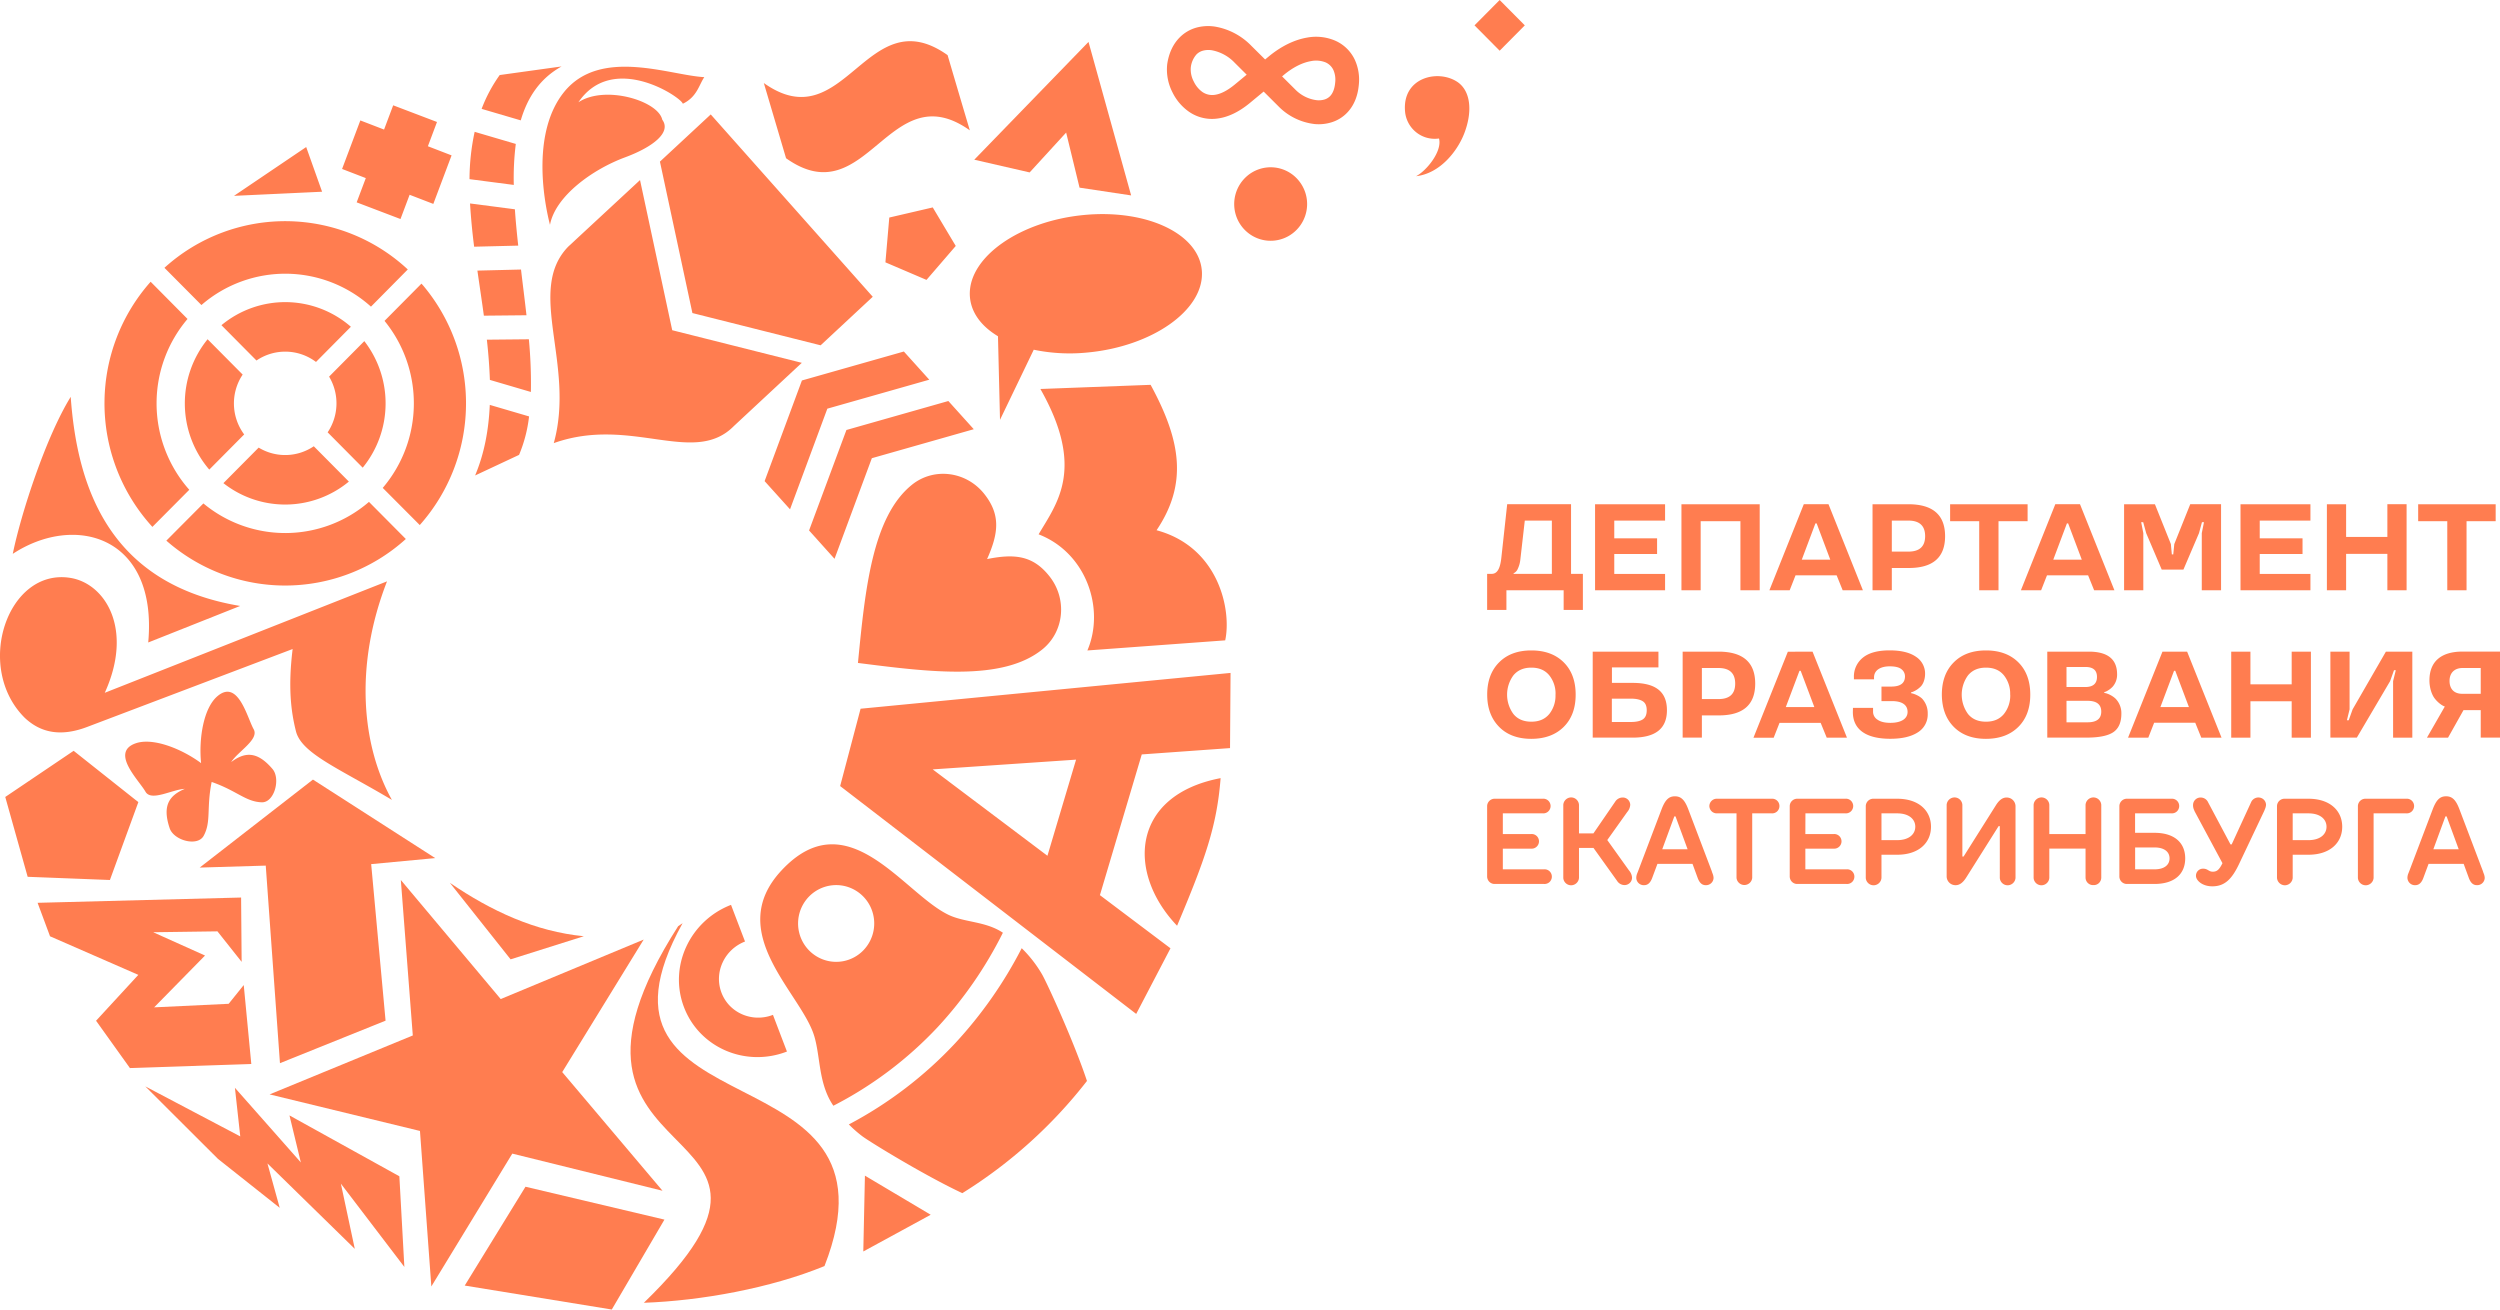<svg xmlns="http://www.w3.org/2000/svg" width="168" height="88" fill="none"><g fill="#FF7D50" clip-path="url(#a)"><path fill-rule="evenodd" d="m65.47 10.732 3.722.855 2.453-2.679.9 3.702 3.467.522-2.865-10.316-7.676 7.916ZM43.255 63.14l-5.474 8.905 6.74 7.974-10.095-2.496-5.44 8.927L28.222 76l-10.105-2.457 9.623-3.96-.804-10.446 6.712 8 9.607-3.998Z" clip-rule="evenodd"/><path fill-rule="evenodd" d="m18.813 71.445-.955-13.276-4.438.132 7.61-5.913 8.216 5.276-4.303.405.967 10.52-7.097 2.856ZM39.232 62.915l-4.92 1.553-4.08-5.142c2.798 1.908 5.75 3.273 9 3.589ZM44.65 81.958 41.112 88l-9.882-1.61 4.083-6.642 9.339 2.21Z" clip-rule="evenodd"/><path fill-rule="evenodd" d="M45.869 62.04c-7.92 14.304 15.39 8.098 9.536 23.04-3.605 1.48-8.272 2.33-12.138 2.467 13.486-13.073-8.75-8.027 2.305-25.308l.297-.2ZM27.173 85.138l-.336-6.092-7.385-4.09.765 3.16-4.431-5.017.36 3.268-6.38-3.361 4.881 4.87 4.15 3.29-.825-2.984 5.87 5.742-.935-4.382 4.266 5.596Z" clip-rule="evenodd"/><path fill-rule="evenodd" d="M50.064 63.271c-1.392.54-2.098 2.079-1.58 3.44.518 1.36 2.068 2.027 3.459 1.488.312.821.625 1.643.94 2.465-2.783 1.077-5.88-.257-6.918-2.978-1.039-2.72.377-5.802 3.16-6.879.312.821 0 .004.94 2.464ZM58.65 19.944 47.762 7.69l-3.414 3.171 2.182 10.176 8.616 2.168 3.512-3.27-.008.008ZM43.01 12.1l2.163 10.091 8.708 2.191-4.556 4.24c-2.693 2.745-6.9-.702-12.112 1.156 1.47-5.287-1.893-10.247.972-13.204L43.01 12.1ZM66.332 37.57c1.882-.38 3.097-.227 4.192 1.157 1.209 1.527.994 3.728-.48 4.913-2.67 2.148-7.53 1.529-12.39.91.48-4.914.96-9.827 3.631-11.975 1.474-1.185 3.652-.907 4.86.62 1.094 1.383.974 2.61.187 4.376ZM87.255 12.114a2.478 2.478 0 0 1 .312 2.725 2.46 2.46 0 0 1-.989 1.03 2.433 2.433 0 0 1-2.713-.224 2.47 2.47 0 0 1-.81-1.178 2.488 2.488 0 0 1 .748-2.638 2.44 2.44 0 0 1 1.785-.58 2.433 2.433 0 0 1 1.667.865ZM54.72 69.63c.425 1.435.276 3.203 1.282 4.676a25.646 25.646 0 0 0 7.018-5.293 27.195 27.195 0 0 0 4.374-6.333c-1.153-.772-2.554-.684-3.632-1.193-3.044-1.436-6.794-7.78-11.253-2.985-3.89 4.188 1.357 8.245 2.21 11.128Zm1.471-10.152c.506 0 1.001.152 1.422.436.42.283.748.686.941 1.157a2.598 2.598 0 0 1-.555 2.81 2.54 2.54 0 0 1-2.788.558 2.563 2.563 0 0 1-1.148-.949 2.593 2.593 0 0 1 .318-3.257 2.558 2.558 0 0 1 1.81-.755Zm.854 16.083a27.101 27.101 0 0 0 7.139-5.452 28.662 28.662 0 0 0 4.475-6.39c.53.519.988 1.108 1.363 1.75.342.59 2.156 4.554 3.022 7.171a32.012 32.012 0 0 1-8.375 7.54c-2.483-1.16-6.188-3.423-6.73-3.83a8.267 8.267 0 0 1-.894-.785v-.004ZM82.693 45.22l-.035 5.052-5.932.425-2.812 9.456 4.742 3.572-2.304 4.41-19.894-15.312 1.373-5.197 24.862-2.406Zm-10.381 5.828-9.634.655 7.71 5.805 1.924-6.46ZM98.392 8.979c-.44 1.141-1.6 2.68-3.235 2.862.672-.333 1.78-1.665 1.544-2.534-.037 0-.075.011-.12.013a1.986 1.986 0 0 1-1.46-.469 2.015 2.015 0 0 1-.703-1.373c-.188-2.258 2.171-2.827 3.475-2 .933.586 1.087 1.985.5 3.5ZM24.215 8.093l-1.227 3.261 1.594.614-.614 1.63 2.945 1.121.613-1.63 1.593.614 1.227-3.261-1.592-.614.612-1.63-2.944-1.121-.613 1.63-1.594-.614ZM62.542 81.632l-4.528 2.467.109-5.096 4.42 2.629ZM1.668 48.242c1.073 1.005 2.417 1.283 4.198.605l13.799-5.233c-.31 2.544-.12 4.166.223 5.529.38 1.497 2.895 2.494 6.448 4.61-2.008-3.606-2.555-8.972-.328-14.686L7.04 46.556c1.941-4.267.05-7.32-2.283-7.717-4.237-.718-6.525 5.99-3.089 9.403ZM15.725 13.16l4.851-3.279 1.068 3.003-5.92.277ZM77.721 35.632c4.196 1.134 5.048 5.379 4.613 7.4l-9.262.679c1.195-2.786-.054-6.555-3.277-7.804 1.221-2.08 3.16-4.407.12-9.767l7.407-.279c2.07 3.803 2.48 6.671.4 9.771ZM37.895 6.197c-2.107 2.63-1.418 7.04-.936 8.911.36-1.921 2.845-3.721 5.048-4.536 1.884-.7 3.125-1.68 2.497-2.528-.276-1.274-3.859-2.35-5.635-1.17 2.316-3.42 6.921-.333 7.017.097.95-.454 1.082-1.255 1.443-1.788-2.288-.112-6.987-2.033-9.434 1.014ZM4.95 50.455l2.174 1.725 2.173 1.723-.956 2.616-.955 2.616-2.764-.107-2.763-.107-.753-2.683-.752-2.682 2.297-1.55 2.298-1.551ZM59.76 14.619l1.461-.34 1.46-.34.772 1.295.773 1.294-.983 1.141-.983 1.14-1.38-.59-1.38-.59.13-1.504.13-1.506Z" clip-rule="evenodd"/><path fill-rule="evenodd" d="M79.1 62.21c1.872-4.441 2.675-6.674 2.925-9.919-5.999 1.147-6.34 6.34-2.925 9.92ZM22.115 25.309a3.497 3.497 0 0 1-.097 3.744l2.356 2.375a6.832 6.832 0 0 0 1.537-4.234 6.834 6.834 0 0 0-1.429-4.271l-2.367 2.386Zm-1.028 4.68 2.356 2.374a6.717 6.717 0 0 1-4.197 1.542 6.715 6.715 0 0 1-4.233-1.438l2.369-2.388a3.43 3.43 0 0 0 3.705-.09Zm-4.678-.795a3.493 3.493 0 0 1-.102-4.022l-2.357-2.374a6.835 6.835 0 0 0-1.529 4.37 6.834 6.834 0 0 0 1.603 4.343l.04.046 2.345-2.363Zm.826-4.967-2.354-2.374a6.714 6.714 0 0 1 4.368-1.55 6.716 6.716 0 0 1 4.33 1.655l-2.344 2.365a3.43 3.43 0 0 0-4-.096Zm8.605-2.665 2.482-2.502.108.12a12.303 12.303 0 0 1 2.885 8.094 12.3 12.3 0 0 1-3.107 8.01l-2.488-2.497a8.762 8.762 0 0 0 2.09-5.59 8.765 8.765 0 0 0-1.97-5.635Zm-1.043 12.161-.031.028a8.614 8.614 0 0 1-5.535 2.069 8.611 8.611 0 0 1-5.563-1.99l-2.49 2.501a12.094 12.094 0 0 0 7.903 3.017 12.092 12.092 0 0 0 8.19-3.127l-2.481-2.499.007.001Zm-12.076-.811-2.48 2.495a12.304 12.304 0 0 1-3.218-8.467 12.298 12.298 0 0 1 3.1-8.006l2.479 2.5a8.762 8.762 0 0 0-2.08 5.65 8.763 8.763 0 0 0 2.053 5.662l.142.164.004.002Zm.815-12.413.04-.035a8.605 8.605 0 0 1 5.703-2.07 8.608 8.608 0 0 1 5.65 2.213l2.474-2.5a12.095 12.095 0 0 0-7.985-3.242 12.088 12.088 0 0 0-8.368 3.132l2.486 2.502ZM67.064 22.596c-1.245-.749-1.863-1.734-1.893-2.786-.07-2.544 3.365-4.95 7.668-5.362 4.302-.412 7.856 1.322 7.932 3.877.076 2.554-3.365 4.95-7.668 5.361a11.86 11.86 0 0 1-3.635-.185L67.2 28.213l-.136-5.617ZM33.58 5.043l4.158-.578c-1.442.8-2.284 2.06-2.743 3.624l-2.63-.773a9.97 9.97 0 0 1 1.215-2.273Zm1.081 4.629a18.51 18.51 0 0 0-.134 2.755l-2.976-.388c.005-1.07.12-2.135.346-3.18l2.764.813Zm-.061 4.39c.054.798.133 1.617.225 2.444l-2.963.073a44.177 44.177 0 0 1-.276-2.907l3.014.392v-.002Zm.412 4.053c.12 1.025.255 2.06.367 3.07l-2.863.029c-.137-1.01-.291-2.02-.435-3.029l2.931-.072v.002Zm.528 4.684a31.78 31.78 0 0 1 .136 3.541l-2.756-.81a35.366 35.366 0 0 0-.203-2.703l2.823-.028Zm.013 5.185c-.1.89-.326 1.76-.672 2.584l-2.954 1.384c.63-1.496.913-3.09.986-4.743l2.64.775ZM60.74 23.622l1.707 1.894-6.85 1.947-2.507 6.763-1.708-1.895 2.507-6.763 6.85-1.946Zm-6.37 12.025 1.711 1.905 2.507-6.761 6.85-1.948-1.708-1.895-6.85 1.947-2.51 6.752ZM51.33 5.58c5.444 3.869 6.904-5.741 12.348-1.875.495 1.686.993 3.37 1.494 5.054-5.44-3.866-6.906 5.742-12.349 1.874L51.329 5.58Z" clip-rule="evenodd"/><path d="m100.777.001-1.69 1.703 1.69 1.703 1.69-1.703-1.69-1.703Z"/><path fill-rule="evenodd" d="m16.202 60.314-13.676.355.836 2.25 5.933 2.592-2.84 3.083 2.275 3.18 8.157-.275-.508-5.303-1.013 1.26-5.008.238 3.419-3.482-3.482-1.565 4.317-.06 1.626 2.05-.036-4.323ZM15.534 51.212c.87-.648 1.706-.795 2.777.463.563.662.12 2.27-.722 2.24-1.081-.035-1.667-.776-3.365-1.368-.36 1.777-.019 2.665-.537 3.618-.404.747-2.005.32-2.284-.506-.53-1.575.017-2.22 1.014-2.647-.858.039-2.259.872-2.644.185-.43-.758-2.373-2.623-.676-3.239 1.155-.419 3.094.348 4.416 1.324-.165-1.643.163-3.716 1.108-4.506 1.388-1.16 1.996 1.472 2.426 2.23.38.687-1.045 1.48-1.513 2.206ZM86.276 5.033l-.12.1.878.874c.39.403.903.66 1.457.727.177.018.356.001.526-.051a.87.87 0 0 0 .361-.22c.181-.185.309-.484.346-.91a1.624 1.624 0 0 0-.12-.848 1.05 1.05 0 0 0-.525-.513 1.725 1.725 0 0 0-.994-.082c-.543.096-1.165.388-1.803.918l-.006.005Zm-1.36 1.122-.93.77c-.771.635-1.495.95-2.15 1.038a2.711 2.711 0 0 1-1.913-.438 3.412 3.412 0 0 1-1.133-1.32 3.354 3.354 0 0 1-.354-1.887c.112-.771.409-1.365.825-1.789.31-.318.7-.55 1.126-.67a3.018 3.018 0 0 1 1.273-.069c.923.16 1.772.61 2.426 1.284l.93.923.253-.21c.869-.715 1.746-1.116 2.547-1.257a3.274 3.274 0 0 1 1.903.2c.58.252 1.05.708 1.322 1.282.24.525.334 1.106.272 1.681-.073.83-.368 1.454-.8 1.896a2.45 2.45 0 0 1-1.02.626 2.92 2.92 0 0 1-1.144.122 4.046 4.046 0 0 1-2.434-1.19l-.998-.995v.003Zm-1.937-.476.798-.66-.806-.802a2.843 2.843 0 0 0-1.537-.84 1.449 1.449 0 0 0-.608.032.96.96 0 0 0-.422.248 1.58 1.58 0 0 0-.384.893c-.021.325.05.65.205.936.132.28.334.522.585.702.242.162.535.228.822.185.371-.05.821-.26 1.347-.694ZM4.752 26.669c.443 6.23 2.68 12.598 11.388 14.051l-6.179 2.455c.65-7.147-4.912-8.706-9.103-5.956.556-2.726 2.236-7.875 3.894-10.55Z" clip-rule="evenodd"/><path d="M99.935 40.986v-2.422h.3c.395 0 .579-.38.656-1.09l.392-3.592h4.291v4.684h.796v2.423h-1.293v-1.324h-3.846v1.322h-1.296Zm1.78-2.422h2.57v-3.58h-1.819l-.296 2.593c-.022.25-.093.494-.208.717a.565.565 0 0 1-.216.214l-.031.007v.049ZM107.188 39.665v-5.78h4.705v1.1h-3.414v1.189h2.877v1.056h-2.877v1.339h3.414v1.096h-4.705ZM116.957 39.665v-4.64h-2.672v4.64h-1.292v-5.78h5.259v5.78h-1.295ZM122.875 33.884l2.311 5.78h-1.359l-.404-1h-2.764l-.392 1h-1.363l2.311-5.78h1.66Zm.12 3.725-.915-2.435h-.085l-.915 2.435h1.915ZM127.13 38.169v1.496h-1.296v-5.78h2.404c1.648 0 2.472.716 2.472 2.148 0 1.433-.824 2.145-2.472 2.136h-1.108Zm1.115-3.185h-1.115v2.084h1.115c.749 0 1.124-.347 1.124-1.04 0-.692-.375-1.044-1.124-1.044ZM131.048 35.025v-1.14h5.207v1.14H134.3v4.64h-1.297v-4.64h-1.955ZM139.776 33.884l2.312 5.78h-1.363l-.404-1h-2.764l-.393 1h-1.359l2.311-5.78h1.66Zm.12 3.725-.916-2.435h-.084l-.916 2.435h1.916ZM145.947 37.254h.096l.069-.693 1.072-2.677h2.071v5.78h-1.296v-3.837l.148-.737h-.136l-.199.737-1.048 2.452h-1.456l-1.045-2.452-.2-.737h-.137l.144.737v3.838h-1.292v-5.78h2.072l1.072 2.676.065.693ZM150.562 39.665v-5.78h4.699v1.1h-3.407v1.189h2.876v1.056h-2.876v1.339h3.407v1.096h-4.699ZM160.431 39.665v-2.443h-2.772v2.443h-1.292v-5.78h1.292v2.197h2.772v-2.198h1.292v5.78h-1.292ZM162.501 35.025v-1.14h5.208v1.14h-1.957v4.64h-1.295v-4.64h-1.956ZM105.884 46.68c0 .914-.268 1.637-.804 2.168-.536.532-1.26.799-2.172.802-.911 0-1.636-.266-2.164-.802-.527-.535-.804-1.253-.804-2.168 0-.915.268-1.637.804-2.173.536-.537 1.256-.798 2.164-.798.907 0 1.636.266 2.172.798.536.532.804 1.257.804 2.173Zm-1.352 0a1.965 1.965 0 0 0-.424-1.302c-.284-.343-.683-.513-1.201-.513s-.913.17-1.202.513a2.198 2.198 0 0 0 0 2.608c.283.343.68.511 1.202.511.521 0 .911-.168 1.201-.511.292-.37.441-.834.421-1.306h.003ZM111.447 43.79v1.06h-3.125v1.04h1.388c1.583 0 2.308.616 2.308 1.838s-.752 1.841-2.308 1.841h-2.68V43.79h4.417Zm-.787 3.938c0-.29-.088-.492-.268-.605-.18-.114-.448-.174-.804-.174h-1.272v1.569h1.272c.36 0 .624-.057.804-.173.18-.117.268-.322.268-.617ZM114.366 48.075v1.494h-1.292V43.79h2.404c1.648 0 2.472.716 2.472 2.148 0 1.432-.824 2.144-2.472 2.137h-1.112Zm1.116-3.185h-1.116v2.088h1.116c.747 0 1.123-.346 1.123-1.04 0-.694-.376-1.048-1.123-1.048ZM121.803 43.79l2.312 5.78h-1.36l-.406-.994h-2.765l-.393 1h-1.359l2.311-5.78 1.66-.006Zm.12 3.724-.916-2.435h-.083l-.917 2.435h1.916ZM124.518 47.57h1.352v.28a.629.629 0 0 0 .295.51c.196.142.488.215.868.215.772 0 1.156-.303 1.156-.734 0-.45-.336-.727-1.056-.727h-.698v-.976h.652c.616 0 .923-.226.928-.678a.6.6 0 0 0-.232-.484c-.156-.133-.424-.198-.8-.198-.636 0-1.048.279-1.048.743v.132h-1.352v-.14a1.617 1.617 0 0 1 .608-1.323c.4-.323.998-.485 1.792-.485.771 0 1.359.145 1.771.431a1.345 1.345 0 0 1 .612 1.138c0 .398-.139.727-.328.894a1.578 1.578 0 0 1-.507.327l-.1.024v.068c.031 0 .072.012.12.024.092.028.182.063.268.106.123.058.238.134.34.225.256.274.394.64.384 1.016a1.412 1.412 0 0 1-.669 1.258c-.443.285-1.058.43-1.847.43-1.682 0-2.515-.664-2.515-1.797l.006-.278ZM136.434 46.68c0 .914-.267 1.637-.803 2.168-.535.532-1.259.799-2.171.802-.913 0-1.634-.267-2.164-.802-.529-.534-.797-1.257-.804-2.168 0-.916.268-1.637.804-2.173.536-.537 1.256-.798 2.164-.798.907 0 1.635.266 2.171.798.536.532.803 1.257.803 2.173Zm-1.351 0a1.97 1.97 0 0 0-.424-1.302c-.284-.343-.684-.513-1.202-.513-.518 0-.912.17-1.202.513a2.204 2.204 0 0 0 0 2.608c.284.343.681.511 1.202.511.522 0 .912-.168 1.202-.511.294-.37.446-.833.429-1.306h-.005ZM142.013 49.204c-.36.242-.961.363-1.785.363h-2.651V43.79h2.792c1.268 0 1.901.51 1.9 1.528.007.307-.101.605-.304.834-.133.138-.29.25-.464.33l-.092.024v.06c.032 0 .075.013.128.025.095.029.187.066.275.112.127.065.244.146.349.243a1.393 1.393 0 0 1 .395 1.011c0 .585-.18 1-.543 1.247Zm-1.888-4.383h-1.256v1.347h1.256c.527 0 .791-.226.792-.677.001-.452-.263-.675-.792-.67Zm.164 2.274h-1.42v1.444h1.42c.612 0 .915-.243.915-.719s-.303-.725-.915-.725ZM146.974 43.79l2.313 5.78h-1.361l-.404-1h-2.764l-.392 1h-1.36l2.312-5.78h1.656Zm.121 3.724-.916-2.435h-.084l-.916 2.435h1.916ZM154.001 49.57v-2.447h-2.772v2.447h-1.291v-5.78h1.291v2.196h2.772V43.79h1.292v5.78h-1.292ZM160.615 45.773l-2.236 3.796h-1.777V43.79h1.29v3.876l-.179.735h.12l.264-.735 2.236-3.876h1.775v5.78h-1.292v-3.797l.181-.734h-.12l-.262.734ZM166.705 49.57v-1.85h-1.157l-1.039 1.85h-1.417l1.202-2.096c-.028.015-.38-.15-.676-.529-.192-.242-.36-.705-.36-1.22 0-1.242.751-1.939 2.227-1.939H168v5.783h-1.295Zm-1.244-2.947h1.244V44.89h-1.22c-.532 0-.876.318-.876.867 0 .549.312.866.852.866ZM100.99 56.048h1.907a.485.485 0 0 1 .482.294.49.49 0 0 1 0 .392.496.496 0 0 1-.285.268.485.485 0 0 1-.197.027h-1.907v1.39h2.764a.486.486 0 0 1 .49.293.5.5 0 0 1-.117.562.49.49 0 0 1-.373.128h-3.292a.498.498 0 0 1-.482-.296.51.51 0 0 1-.045-.195v-4.746a.51.51 0 0 1 .331-.46.498.498 0 0 1 .196-.03h3.207a.483.483 0 0 1 .489.293.485.485 0 0 1 0 .396.487.487 0 0 1-.489.293h-2.679v1.39ZM107.077 56.006l1.46-2.127a.598.598 0 0 1 .488-.286.498.498 0 0 1 .482.296.503.503 0 0 1 .045.195.807.807 0 0 1-.203.484l-1.34 1.883 1.462 2.045c.12.136.192.308.203.49a.505.505 0 0 1-.528.491.599.599 0 0 1-.48-.286l-1.583-2.21h-.975v2.013a.535.535 0 0 1-.528.497.527.527 0 0 1-.527-.497v-4.91a.534.534 0 0 1 .527-.497c.134 0 .264.051.361.143a.535.535 0 0 1 .167.354v1.922h.969ZM111.013 59.034c-.12.303-.292.45-.527.45a.502.502 0 0 1-.528-.49.798.798 0 0 1 .056-.286l.065-.164 1.583-4.173c.241-.621.481-.859.893-.859.412 0 .658.242.893.86l1.583 4.172c.015.056.034.11.057.164a.933.933 0 0 1 .064.286.505.505 0 0 1-.527.49c-.241 0-.406-.146-.528-.45l-.36-.982h-2.358l-.366.982Zm1.583-4.172h-.082l-.811 2.208h1.704l-.811-2.208ZM114.868 54.165a.507.507 0 0 1 .33-.462.494.494 0 0 1 .197-.028h3.653a.486.486 0 0 1 .49.293.5.5 0 0 1-.117.561.49.49 0 0 1-.373.128h-1.299v4.337a.53.53 0 0 1-1.055 0v-4.337h-1.299a.493.493 0 0 1-.368-.133.513.513 0 0 1-.159-.359ZM121.32 56.048h1.907a.485.485 0 0 1 .482.294.49.49 0 0 1 0 .392.496.496 0 0 1-.285.268.485.485 0 0 1-.197.027h-1.907v1.39h2.764a.486.486 0 0 1 .49.293.5.5 0 0 1-.117.562.49.49 0 0 1-.373.128h-3.287a.498.498 0 0 1-.482-.296.504.504 0 0 1-.045-.195v-4.746a.504.504 0 0 1 .527-.49h3.207a.483.483 0 0 1 .489.293.485.485 0 0 1 0 .396.487.487 0 0 1-.489.293h-2.679l-.005 1.39ZM126.435 58.994a.534.534 0 0 1-.528.497.526.526 0 0 1-.527-.497v-4.829a.505.505 0 0 1 .527-.49h1.583c1.461 0 2.273.81 2.273 1.882 0 1.072-.812 1.881-2.273 1.881h-1.055v1.556Zm2.273-3.436c0-.492-.406-.9-1.218-.9h-1.055v1.8h1.055c.81-.001 1.217-.41 1.217-.901l.001.001ZM132.115 58.994c-.188.286-.407.49-.69.49a.588.588 0 0 1-.422-.159.598.598 0 0 1-.188-.413v-4.828a.535.535 0 0 1 .528-.497c.134 0 .263.051.361.143a.535.535 0 0 1 .167.354v3.477h.081l2.191-3.477c.187-.286.407-.49.69-.49a.588.588 0 0 1 .422.158.598.598 0 0 1 .188.413v4.829a.535.535 0 0 1-.528.497.527.527 0 0 1-.528-.497v-3.477h-.081l-2.191 3.477ZM140.677 59.478a.498.498 0 0 1-.482-.296.524.524 0 0 1-.046-.194v-1.96h-2.435v1.966a.534.534 0 0 1-.527.497.527.527 0 0 1-.528-.497v-4.91a.535.535 0 0 1 .528-.497.526.526 0 0 1 .527.497v1.964h2.435v-1.964a.535.535 0 0 1 .528-.497c.134 0 .263.051.361.143a.535.535 0 0 1 .167.354v4.91a.516.516 0 0 1-.164.353.495.495 0 0 1-.364.131ZM146.846 57.683c0 1.024-.69 1.719-2.071 1.719h-1.826a.5.5 0 0 1-.482-.296.504.504 0 0 1-.045-.195v-4.746a.504.504 0 0 1 .527-.49h2.963a.486.486 0 0 1 .49.293.5.5 0 0 1-.117.561.49.49 0 0 1-.373.128h-2.435v1.308h1.298c1.381 0 2.071.696 2.071 1.718Zm-3.365.737h1.298c.691 0 1.015-.319 1.015-.737s-.324-.735-1.015-.735h-1.298v1.472ZM147.43 54.403a.756.756 0 0 1-.057-.319.503.503 0 0 1 .527-.49.547.547 0 0 1 .487.326l1.502 2.823h.081l1.299-2.823a.536.536 0 0 1 .677-.297.5.5 0 0 1 .331.461.813.813 0 0 1-.065.27l-.056.14-1.665 3.512c-.495 1.064-.982 1.555-1.825 1.555-.69 0-1.096-.41-1.096-.696a.47.47 0 0 1 .48-.49c.325 0 .361.203.651.203.289 0 .445-.155.649-.572l-1.867-3.477-.053-.126ZM154.069 58.994a.534.534 0 0 1-.527.497.535.535 0 0 1-.528-.497v-4.829a.505.505 0 0 1 .528-.49h1.583c1.46 0 2.272.81 2.272 1.882 0 1.072-.812 1.881-2.272 1.881h-1.056v1.556Zm2.273-3.436c0-.492-.406-.9-1.217-.9h-1.056v1.8h1.056c.811-.001 1.217-.41 1.217-.901v.001ZM159.506 58.994a.534.534 0 0 1-.527.497.527.527 0 0 1-.528-.497v-4.829a.505.505 0 0 1 .528-.49h2.718a.486.486 0 0 1 .49.293.5.5 0 0 1-.117.561.49.49 0 0 1-.373.128h-2.191v4.337ZM162.835 59.034c-.121.303-.293.45-.528.45a.493.493 0 0 1-.366-.134.515.515 0 0 1-.162-.357.778.778 0 0 1 .057-.286l.065-.164 1.583-4.173c.24-.621.48-.859.893-.859.412 0 .657.242.892.86l1.583 4.172c.016.056.034.11.057.164a.907.907 0 0 1 .065.286.505.505 0 0 1-.162.356.503.503 0 0 1-.366.134c-.24 0-.406-.146-.528-.45l-.36-.982H163.2l-.365.983Zm1.579-4.172h-.082l-.811 2.208h1.704l-.811-2.208Z"/></g><defs><clipPath id="a"><path fill="#fff" d="M0 0h168v88H0z"/></clipPath></defs></svg>